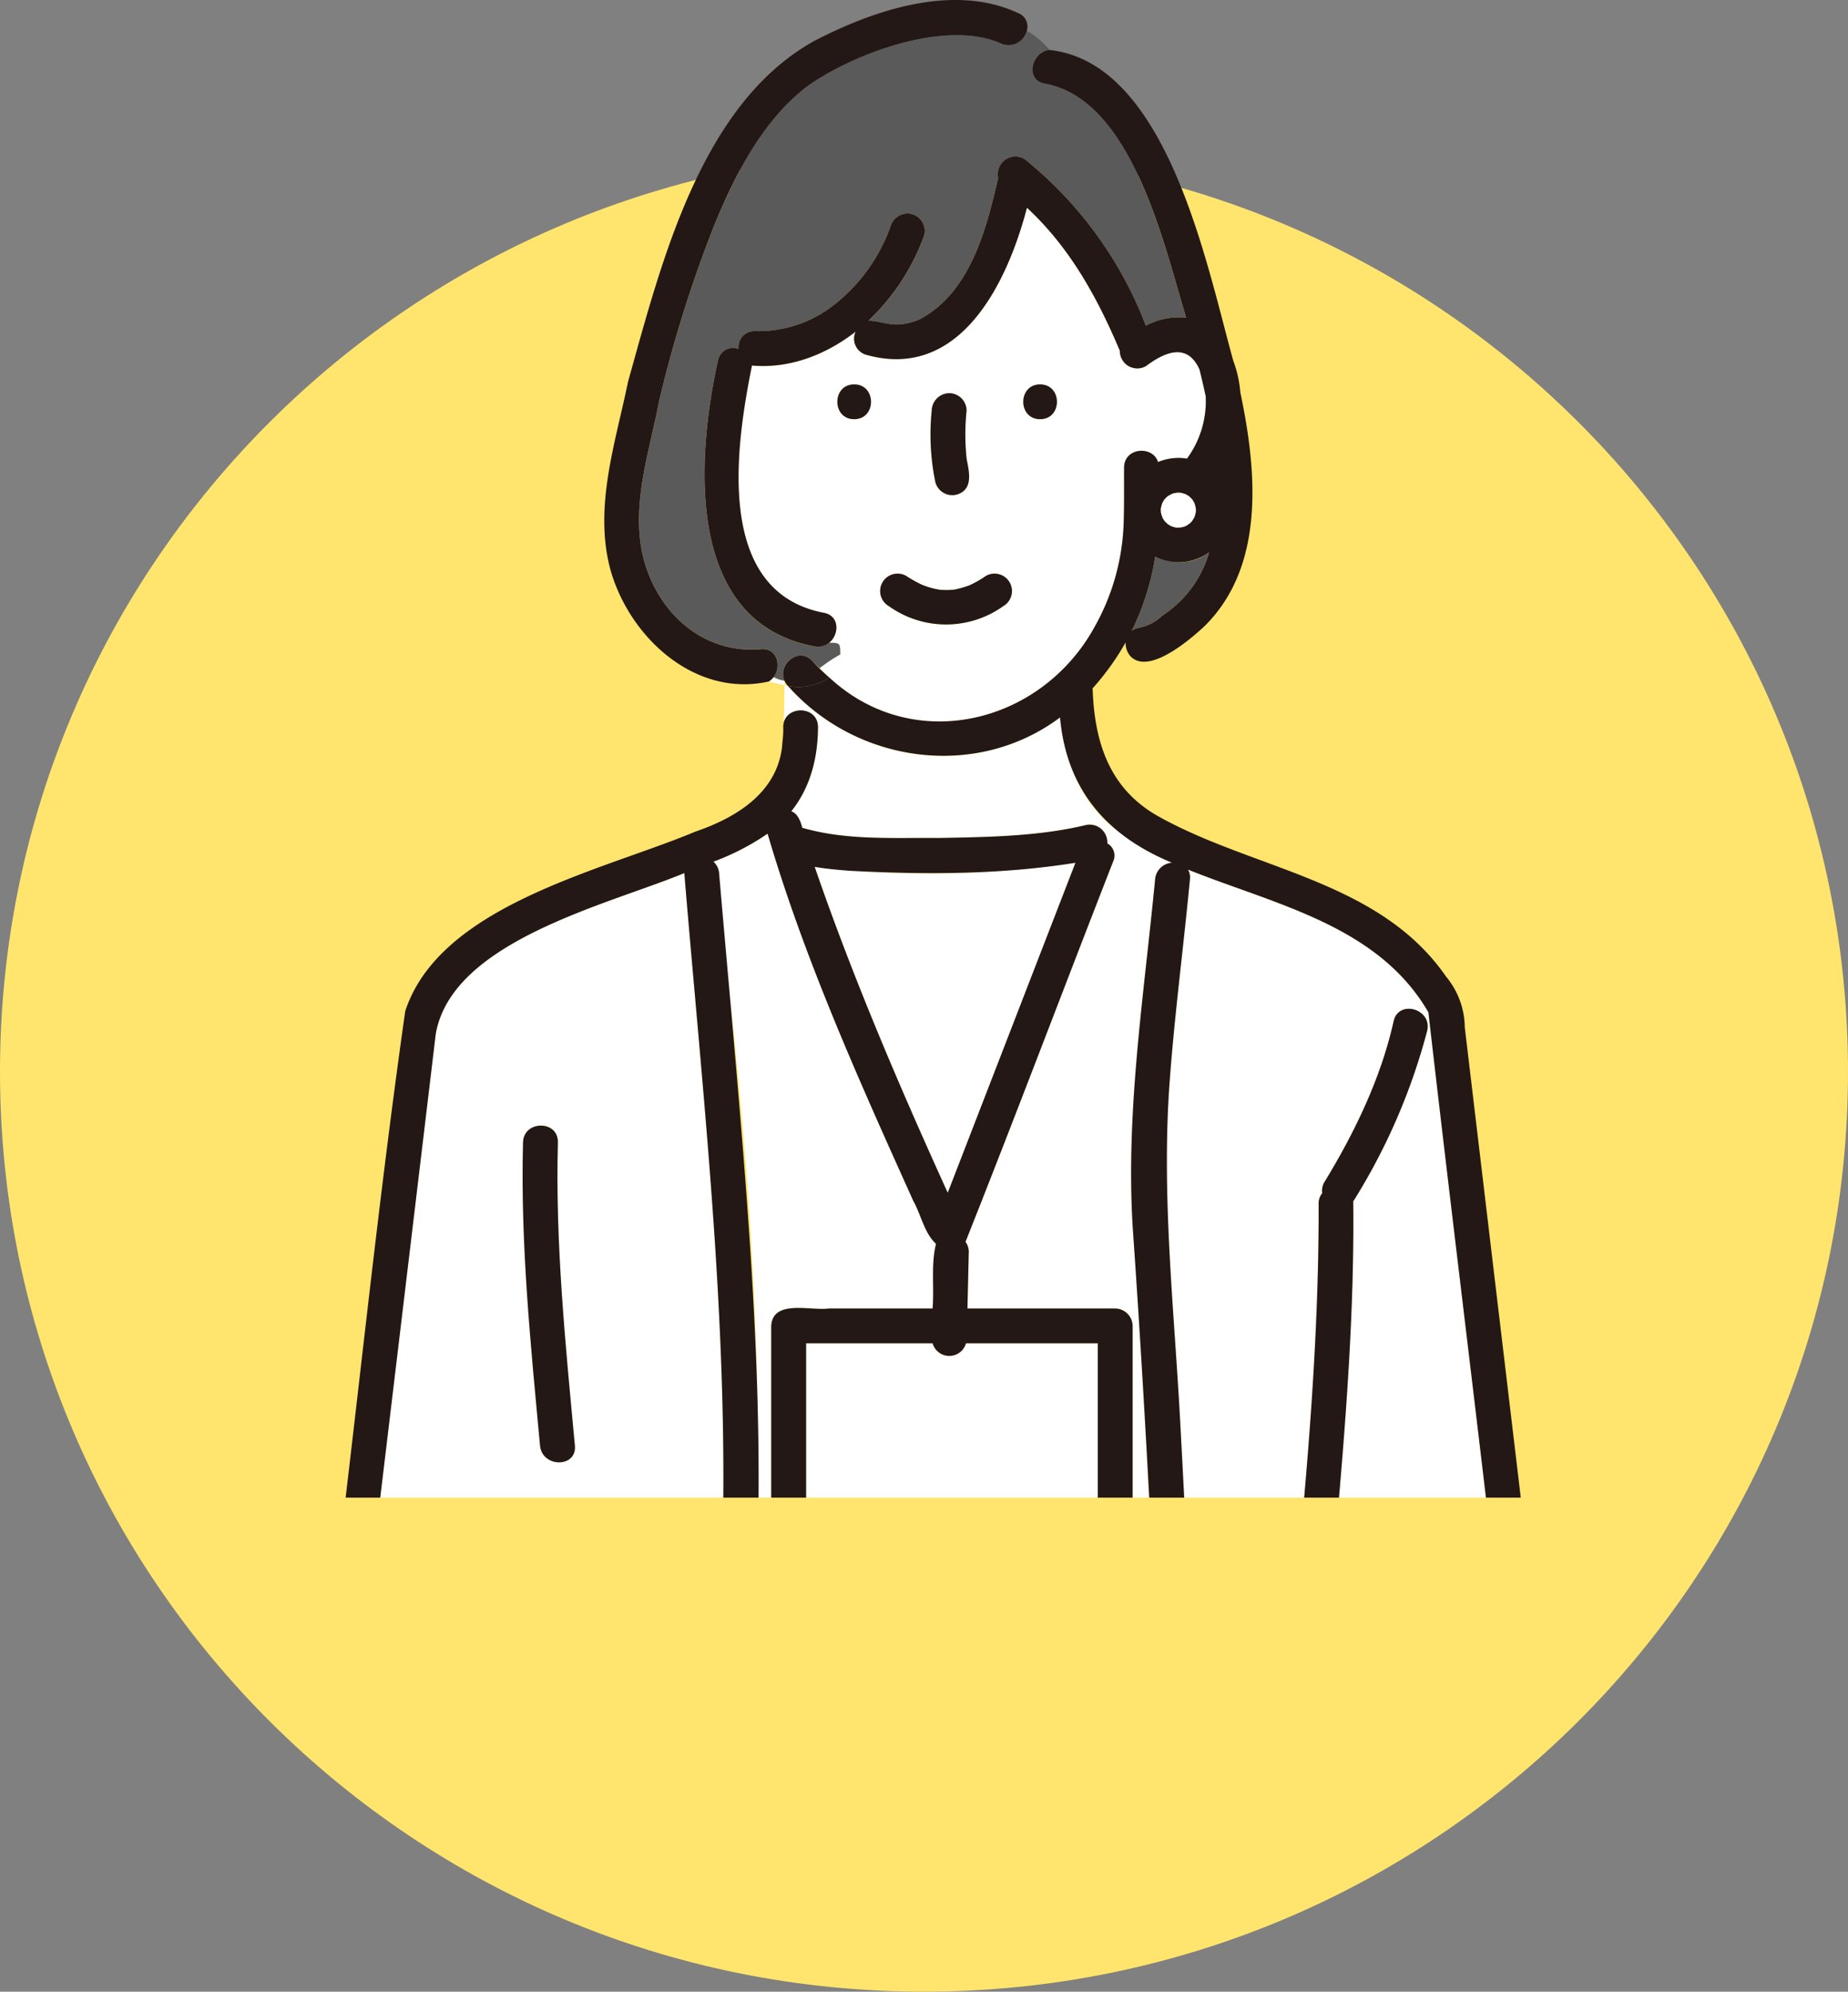 <svg xmlns="http://www.w3.org/2000/svg" xmlns:xlink="http://www.w3.org/1999/xlink" width="318.358" height="343.136" viewBox="0 0 318.358 343.136"><rect x="0" y="0" width="318.358" height="343.136" fill="#808080" stroke="none"/><defs><clipPath id="a"><rect width="275.911" height="258.02" transform="translate(1412.359 305.759)" fill="none"/></clipPath></defs><g transform="translate(-440 -8308.593)"><path d="M159.179,0c87.912,0,159.179,70.963,159.179,158.5S247.091,317,159.179,317,0,246.039,0,158.5,71.267,0,159.179,0Z" transform="translate(440 8334.726)" fill="#ffe56d"/><g transform="translate(-949.694 8002.834)" clip-path="url(#a)"><g transform="translate(1446.475 305.759)"><path d="M1480.29,497.241c-4.945,6.554-10.778,12.347-18.473,15.649-6.541,2.7-16.123,6.03-21.815.154-3.625,11.772,5.168,15.722,14.911,12.19,5.348-1.883,10.136-5.532,14.086-9.532,4.644-4.794,9.225-10.123,11.655-16.4A14.921,14.921,0,0,1,1480.29,497.241Z" transform="translate(-1383.779 205.433)" fill="#ffe56d"/><path d="M1486.17,514.9c-12.858.681-25-7.268-32.586-17.121-.024.114-.057.224-.084.337,3.032,7.312,8.471,13.548,14.3,18.814,5.709,5,16.834,11.976,24.323,6.437,3.873-2.868,2.931-8.6,1.529-13.011A10.652,10.652,0,0,1,1486.17,514.9Z" transform="translate(-1350.258 206.694)" fill="#ffe56d"/><path d="M1471.838,358.3a3.013,3.013,0,0,1-2.878-2.2h-21.795V382.85h50.251V356.1h-22.71A3.065,3.065,0,0,1,1471.838,358.3Z" transform="translate(-1365.074 -124.664)" fill="#fff"/><path d="M1466.994,404.148c-.1-.184-.2-.371-.32-.547a7.135,7.135,0,0,0-.631-.638c-.157-.1-.313-.207-.48-.3-.377.578-.745,1.155-1.108,1.733C1465.3,404.3,1466.152,404.235,1466.994,404.148Z" transform="translate(-1324.642 -15.752)" fill="#ffe56d"/><path d="M1462.747,406.914a3.53,3.53,0,0,0,.377,0c.1-.023.2-.05.308-.083.063-.033.13-.07.193-.11l.1-.1a2.185,2.185,0,0,0,.11-.194,3.011,3.011,0,0,0,.083-.307,3.471,3.471,0,0,0,0-.377c-.027-.124-.06-.244-.1-.364l-.013-.02c-.351.521-.718,1.035-1.079,1.549Z" transform="translate(-1328.679 -9.449)" fill="#ffe56d"/><path d="M1454.058,405.459l-.006.007C1454.2,405.435,1454.169,405.429,1454.058,405.459Z" transform="translate(-1348.967 -9.266)" fill="#ffe56d"/><path d="M1455.341,404.057l-.094.12Z" transform="translate(-1346.173 -12.498)" fill="#ffe56d"/><path d="M1455.415,404l-.14.18Z" transform="translate(-1346.107 -12.625)" fill="#ffe56d"/><path d="M1453.829,405.467c.057.017.067.013,0,0Z" transform="translate(-1349.489 -9.201)" fill="#ffe56d"/><path d="M1470.529,388.153l22-56.852a172.474,172.474,0,0,1-44.916.7C1454.193,351.123,1462.166,369.75,1470.529,388.153Z" transform="translate(-1364.036 -182.655)" fill="#fff"/><path d="M1487,409.444a68.511,68.511,0,0,1-9.175-6.023c-.444.22-.888.444-1.329.664.44-.22.884-.444,1.329-.664-6.868-5.2-12.477-11.8-17.879-18.46q-9.26,8.954-18.517,17.906a2.647,2.647,0,0,1,2.146.865,107.951,107.951,0,0,0,25.7,21.889c2.641,1.613,1.229,5.255-1.138,5.606q1.968,3.656,3.933,7.315c5.515-9.552,9.949-19.976,16.677-28.733A2.95,2.95,0,0,1,1487,409.444Z" transform="translate(-1378.482 -57.159)" fill="#fff"/><path d="M1473.877,316.829a9.539,9.539,0,0,1-5.863-.795,44.178,44.178,0,0,1-4.053,12.794,3.035,3.035,0,0,1,1.1-.511,7.95,7.95,0,0,0,4.14-2.1,19.373,19.373,0,0,0,8.109-10.941A8.116,8.116,0,0,1,1473.877,316.829Z" transform="translate(-1325.793 -220.13)" fill="#5a5a5a"/><path d="M1454.771,468.013c1.386,13.983,2.337,27.932,1.325,41.981a2.948,2.948,0,0,1,2.284,2.761,306.956,306.956,0,0,1,.611,33.437c-.527,9.465-2.571,18.754-2.878,28.236.03.641.09,1.282.173,1.916a3,3,0,0,1,1.82,1.245c4.267,6.1,9.235,11.766,15.942,15.221a36.593,36.593,0,0,0,11.2,3.536c1.946.294,4.033.414,5.589-.972,1.559-1.335,1.886-3.4,2.327-5.272-20.664-33.825-12.26-46.248-4.387-81.415,2.885-15.993,4.464-32.282,6.8-48.331a196.4,196.4,0,0,1-43.3,4.875A3.069,3.069,0,0,1,1454.771,468.013Z" transform="translate(-1353.109 119.171)" fill="#fff"/><path d="M1446.635,322.8a3.146,3.146,0,0,1-.587-.9v.781C1446.245,322.721,1446.439,322.771,1446.635,322.8Z" transform="translate(-1367.687 -204.634)" fill="#ffe56d"/><path d="M1445.239,322.476c.915.24,1.81.464,2.7.641l0-.771a6.041,6.041,0,0,1-1.883-.628A2.972,2.972,0,0,1,1445.239,322.476Z" transform="translate(-1369.578 -205.067)" fill="#fff"/><path d="M1524.151,330c-.32-1.546-.691-3.078-1.062-4.617-2.113-4.718-5.986-3.022-9.235-.584a3.01,3.01,0,0,1-4.494-2.654c-3.859-9.145-8.624-17.809-16-24.64-3.479,13.335-11.705,29.785-27.641,25.354a2.884,2.884,0,0,1-1.876-4c-4.992,3.88-11.215,6.414-17.855,5.836-2.795,13.819-6.554,38.979,12.38,42.6,2.771.521,2.651,3.729.921,5.158,1.89,0,1.9.04,1.9,2a28.73,28.73,0,0,0-3.542,2.364c.554.544,1.088,1.112,1.669,1.626.1-.06.187-.1.284-.17-.1.067-.187.11-.284.17,14.463,13.425,36.485,8.033,45.684-8.707a38.948,38.948,0,0,0,5.021-17.962c.107-3.165.054-6.34.07-9.505.021-3.516,4.958-3.823,5.853-.955a9.121,9.121,0,0,1,4.985-.591A16.718,16.718,0,0,0,1524.151,330Zm-47.2,2.451c.2-3.95,5.919-3.946,6,0a39.9,39.9,0,0,0,.017,8.374c.441,2.224,1.166,5.232-1.686,6.09a3.023,3.023,0,0,1-3.7-2.1A40.475,40.475,0,0,1,1476.955,332.446Zm-13.358,1.486c-3.87,0-3.863-6,0-6S1467.463,333.932,1463.6,333.932Zm25.694,32.2a16.959,16.959,0,0,1-19.735,0,3,3,0,0,1,3.032-5.185,20.08,20.08,0,0,0,2.711,1.516,13.787,13.787,0,0,0,2.955.835l.253.027a12.814,12.814,0,0,0,2.264-.027l.221-.04a15.787,15.787,0,0,0,2.407-.688,17.789,17.789,0,0,0,2.862-1.623A3,3,0,0,1,1489.291,366.127Zm6.337-32.2c-3.873,0-3.866-6,0-6S1499.491,333.932,1495.628,333.932Z" transform="translate(-1373.229 -261.706)" fill="#fff"/><path d="M1471.3,393.82a2.979,2.979,0,0,1-2.518.634c-22.4-4.187-20.339-32.4-16.646-49.236a2.667,2.667,0,0,1,3.569-2.01,2.728,2.728,0,0,1,2.881-3.072,21.038,21.038,0,0,0,13.565-4.537,29.757,29.757,0,0,0,9.719-13.525,3.065,3.065,0,0,1,3.693-2.1,3.032,3.032,0,0,1,2.1,3.7,38.088,38.088,0,0,1-9.6,14.67c2.13.033,3.732.965,6.08.554-.284.047-.244.04.124-.02a11.793,11.793,0,0,0,2.554-.735c8.774-4.638,11.519-15.442,13.6-24.429a3.025,3.025,0,0,1,5.058-2.8,67.978,67.978,0,0,1,20.38,28.289,12.093,12.093,0,0,1,6.941-1.375c-3.823-12.58-9.282-37.557-24.282-40.328-3.516-.517-2.4-5.462.754-5.8a14.16,14.16,0,0,0-3.919-3.332,3.222,3.222,0,0,1-4.464,2.177c-9.405-4.183-25.121,1.643-33.141,7.235-7.982,5.963-12.911,15.839-16.53,24.873A220.809,220.809,0,0,0,1442,352.223c-1.8,9.442-5.409,19.381-2.127,28.867,2.965,8.554,10.414,14.634,19.672,13.829,2.861-.25,3.563,2.981,2.18,4.808a6.041,6.041,0,0,0,1.883.628v-.01c-1.208-2.755,2.451-5.966,4.8-3.375.394.434.838.811,1.256,1.219a28.73,28.73,0,0,1,3.542-2.364C1473.2,393.86,1473.188,393.823,1471.3,393.82Z" transform="translate(-1385.241 -283.075)" fill="#5a5a5a"/><path d="M1501.8,345.809c-5.2-4.764-7.392-11.332-8.19-18.109-14.443,10.811-35.073,7.913-46.882-5.442-.2-.033-.39-.083-.587-.12,0,2.037-.03,4.237-.133,6.49.734-3.1,5.933-2.858,5.913.741-.033,5.275-1.289,10.337-4.6,14.487,1.068.354,1.612,1.7,1.883,2.838,7.569,2.21,15.668,1.693,23.481,1.763,8.354-.154,17.177-.26,25.344-2.22a2.838,2.838,0,0,1,3.232,1.362l1.823-.738C1502.656,346.51,1502.208,346.182,1501.8,345.809Z" transform="translate(-1367.78 -204.087)" fill="#fff"/><path d="M1521.369,335.411a43.654,43.654,0,0,1-9.812-5.87l-1.823.738a3.479,3.479,0,0,1,.5,1.786,2.406,2.406,0,0,1,1.008,3.118c-8.523,21.822-16.784,43.774-25.437,65.532a2.873,2.873,0,0,1,.564,1.723q-.115,4.878-.227,9.759H1511.6a3.045,3.045,0,0,1,3,3v32.76a3.045,3.045,0,0,1-3,3h-56.257a2.775,2.775,0,0,1-2.043-.815l-.06-.057c-.03-.033-.063-.063-.093-.1a2.765,2.765,0,0,1-.805-2.03V415.2c.274-4.641,6.792-2.568,9.913-3h17.886c.311-3.659-.3-7.572.584-11.111a2.1,2.1,0,0,1-.133-.17c-1.887-1.806-2.451-4.885-3.733-7.165-9.289-20.627-18.764-41.614-25.144-63.359a42.733,42.733,0,0,1-9.325,4.824c6.2,47.537,10.216,97.26,5.783,145.458h8.754a2.98,2.98,0,0,1,2.757-3.986q1.313-.01,2.631-.027,11.378-8.338,22.76-16.674a3.027,3.027,0,0,1,4.106,1.078c1.669,3.055-2.083,4.721-4.037,6.274q-6.29,4.607-12.577,9.215,15.33-.16,30.656-.317c2.591-.03,3.433,2.648,2.558,4.437h13.675c-1.676-27.1-2.821-54.234-4.774-81.325-1.426-20.446,1.843-40.8,3.783-61.1A3.128,3.128,0,0,1,1521.369,335.411Z" transform="translate(-1376.253 -186.768)" fill="#fff"/><path d="M1482.153,418.867c5.245-1.606,11.352-1.349,15.906-4.631a94.715,94.715,0,0,0,8.29-7.956,2.68,2.68,0,0,1,2.087-.921c.14-.4.291-.795.438-1.2-1.873-1.325-4.845-3.011-3.292-5.709a3,3,0,0,1,4.387-.875,3.163,3.163,0,0,1,.628-1.325c3.044-3.816,5.859-7.823,8.586-11.9a2.927,2.927,0,0,1-1.729-2.551c-.157-2.327-.291-4.658-.437-6.988H1503.34c-1.413,2.658-5.525,1.242-8.037,1.623l-33.511.35a2.75,2.75,0,0,1-2.771.027c-1.876.154-4.077.023-4.537-2h-8.754c-.357,2.127.087,5.4-2.3,6.314q6.16,8.213,12.324,16.433a2.345,2.345,0,0,1,.19,2.831,3.138,3.138,0,0,1,3.472,3.93c5.876,7.252,12.043,14.523,19.8,19.822.451-.224.9-.451,1.359-.678A2.971,2.971,0,0,1,1482.153,418.867Z" transform="translate(-1373.816 -80.901)" fill="#ffe56d"/><path d="M1516.872,403.121c-8.22-6.254-15.7-13.422-24.036-19.522-.147.407-.3.8-.437,1.2,2.214.08,4.16,3.035,2.161,5.168a75.451,75.451,0,0,1-9.429,8.844c-4.961,3.739-11.655,3.659-17.418,5.285a2.715,2.715,0,0,1-3.182-1.2c-.454.227-.908.454-1.359.678a62.993,62.993,0,0,0,6.16,3.863c2.18,1.182,1.712,3.726.2,4.921a3.018,3.018,0,0,1,2.528,5.095c-6.995,10.971-14.854,26.075-21.338,38.075-.387.791-.754,1.736,0,2.5.714.721,1.259-.264,1.836-1.032,5.84-7.813,11.208-16.023,16.8-24.012,2.2-3.148,7.405-.144,5.186,3.028q-6.767,9.671-13.532,19.344a2.316,2.316,0,0,1,.531.681,2.91,2.91,0,0,0,.164.3c.043.043.06.063.033.05.144.107.5.344.177.124a.722.722,0,0,0,.144.073c.12-.007.872-.05.544-.007.093-.013.126-.02.184-.03l.137-.077a35.862,35.862,0,0,0,3.93-4.454c3.917-5.142,7.589-10.547,11.145-15.962a3.05,3.05,0,0,1,4.106-1.078c3.246,2.244.354,5.118-1.125,7.435a193.267,193.267,0,0,1-12.136,16.617c.134.017.267.03.328.033l.11-.01c.09-.017.184-.033.271-.057,3.255-.968,5.035-4.524,7.292-6.868q3.551-4.037,7.182-8a3.036,3.036,0,0,1,4.247,0c2.344,2.454-.608,4.925-2.253,6.728q-4.2,4.607-8.247,9.352c.344,1.122.15,2.574,1.576,2.174,2.7-.534,5.191-4.627,6.681-6.667,3.946-5.4,7.3-11.252,10.941-16.857a48.822,48.822,0,0,0,4.971-9.045c2.992-8.717.992-19.925,9.719-25.728a2.6,2.6,0,0,1,3.923,1.005l0,0Z" transform="translate(-1357.78 -60.344)" fill="#fff"/><path d="M1469.844,390.036l0,0h0Z" transform="translate(-1312.038 -45.29)" fill="#ffe56d"/><path d="M1467.913,460.323a7.824,7.824,0,0,0,3.059-.915A25.227,25.227,0,0,1,1467.913,460.323Z" transform="translate(-1316.55 116.952)" fill="#ffe56d"/><path d="M1468.9,459.4l-.066.033Z" transform="translate(-1314.408 116.929)" fill="#ffe56d"/><path d="M1573.941,397.494c-1.3,1.352-2.271,3.819-4.177,4.27a3.017,3.017,0,0,1-4.5,2.634c-1.389-.962-2.744-1.96-4.083-2.978-.444.684-.872,1.339-1.289,1.973a3.1,3.1,0,0,1-.892,4.18c-6.153,4.244-4.521,14.256-6.417,20.536a49.382,49.382,0,0,1-6.267,12.427,9.009,9.009,0,0,1,4.417,8.781c-.831,3.369-4.794,3.636-7.649,3.876,1.873,6.28-5.225,11.325-10.627,7.823-3.9,5.379-11.966,8.791-15.505,1.5a8.2,8.2,0,0,1-9.6-1.739,6.72,6.72,0,0,1-5.689-1.97c-5.666,8.41-15.8,1.459-12.31-7.121.958-1.94,2.077-3.816,3.091-5.729a2.668,2.668,0,0,1-.911-.958c-2.22-4.167-4.487-8.307-6.708-12.47a3.051,3.051,0,0,1,.244-3.339,112.977,112.977,0,0,1-22.136-19.732,3.4,3.4,0,0,1-.844-2.264l-2.181,2.107c.05.093.114.174.16.27-.046-.1-.11-.177-.16-.27a3.052,3.052,0,1,1-4.04-4.444,25.778,25.778,0,0,0-2.254-1.422,3.306,3.306,0,0,1-4.607-.588l-14.163-18.523a24.661,24.661,0,0,0-1.476,4.537c1.967-1.586,5.723.023,4.832,3.078-12.594,43.433-5.021,89.01.311,132.975,4.046,36.7,6.888,73.582,8.967,110.435a11.218,11.218,0,0,0,3.275.5c-1.3-1.953.3-5.409,3.266-4.651a190.41,190.41,0,0,0,100.295-1.75c3.479-1.015,5.078,3.973,2.257,5.519a8.311,8.311,0,0,0,4.043-4.978,2.532,2.532,0,0,1-1.683-2.684c4.437-70.844,16.2-141.438,12.56-212.6-.144-2.838,3.042-3.572,4.831-2.25A63.789,63.789,0,0,0,1573.941,397.494Z" transform="translate(-1402.089 -58.644)" fill="#ffe56d"/><path d="M1499.534,502.3a3.133,3.133,0,0,1-3.232-1.205q-2.123-2.825-4.243-5.652-14.884-19.852-29.775-39.7c-2.32-3.1,2.9-6.087,5.186-3.032q8.929,11.9,17.855,23.805c5.249-48.184-.69-96.633-4.667-144.683-13.148,5.452-40.042,11.649-42.823,27.735q-6.144,51.163-12.256,102.332a3.1,3.1,0,0,1-1.706,2.461,19.747,19.747,0,0,0,1.726,4.975,3.357,3.357,0,0,1,5.292-.073q20.388,26.663,40.766,53.329a2.385,2.385,0,0,1-.574,3.616,25.778,25.778,0,0,1,2.254,1.422Q1486.431,514.962,1499.534,502.3Zm-43.73-71.826c-1.616-17.425-3.389-34.723-2.932-52.241.1-3.863,6.106-3.866,6.007,0-.461,17.518,1.312,34.816,2.928,52.241C1462.164,434.328,1456.158,434.291,1455.8,430.475Z" transform="translate(-1419.55 -181.413)" fill="#fff"/><path d="M1441.86,462.855c5.782,20.2,8.474,41.056,12.934,61.529,7.83,30.8,5.039,41.22-9.966,68.487.935,3.622,3.92,4.708,7.355,3.966,11.606-1.389,20.887-9.285,27.144-18.757a3.035,3.035,0,0,1,3.5-1.172c.07-.541.14-1.085.18-1.633-.531-4.571.21-9.232.213-13.822-.911-9.746-1.953-19.5-1.332-29.324.424-12.337,1.452-24.646,1.482-37,.02-8.908-1.018-17.765-1.806-26.626a2.45,2.45,0,0,1,1.977-2.781,196.549,196.549,0,0,1-45.287-5.576c0,.23.007.457.01.695A2.813,2.813,0,0,1,1441.86,462.855Z" transform="translate(-1385.907 118.68)" fill="#fff"/><path d="M1523.951,445.695c-3.5-29.821-7.185-59.623-10.6-89.451-8.69-15.011-26.442-18.557-41.417-24.59a2.637,2.637,0,0,1,.337,1.663c-1.108,11.635-2.644,23.234-3.5,34.9-1.433,19.445.741,38.766,1.8,58.181.955,17.562,1.77,35.133,2.9,52.688,6.377-10.12,12.577-20.293,18.52-30.663a2.82,2.82,0,0,1,1.332-1.239,2.434,2.434,0,0,1-1.783-2.731c1.666-18.33,2.958-36.806,2.9-55.212a2.806,2.806,0,0,1,.627-1.853,2.777,2.777,0,0,1,.407-1.95c5.155-8.457,9.726-17.912,11.883-27.651.838-3.776,6.624-2.17,5.792,1.6A105.974,105.974,0,0,1,1500.4,388.81c.2,18.54-1.222,37.17-2.858,55.64a3.044,3.044,0,0,1-2.14,2.691,2.945,2.945,0,0,1,1.772,4.31c-3.729,6.524-7.588,12.978-11.515,19.385-6.537,10.574-13.041,21.368-20.96,30.98,8.076,6.223,15.481,13.268,23.738,19.258,15.2-19.845,26.933-41.564,37.991-63.993l.284-8.577A3.205,3.205,0,0,1,1523.951,445.695Z" transform="translate(-1324.06 -181.829)" fill="#fff"/><path d="M1488.123,395.447a2.869,2.869,0,0,0-1.172-2.25c.194,3.649.2,7.3.2,10.948,0-3.649,0-7.3-.2-10.948-1.79-1.322-4.975-.588-4.831,2.25,3.639,71.165-8.123,141.759-12.56,212.6a2.532,2.532,0,0,0,1.683,2.684,7.5,7.5,0,0,0-.107-4.437,7.5,7.5,0,0,1,.107,4.437,3.147,3.147,0,0,0,4.32-2.684C1479.787,537.2,1491.84,466.608,1488.123,395.447Z" transform="translate(-1312.712 -39.385)" fill="#231815"/><path d="M1579.712,555.971l-.006.02-.294,8.781.294-8.781c-11.055,22.429-22.787,44.148-37.991,63.993-8.257-5.99-15.662-13.034-23.738-19.258,7.919-9.612,14.423-20.4,20.96-30.98,3.927-6.407,7.786-12.861,11.515-19.385a2.945,2.945,0,0,0-1.772-4.31,3.044,3.044,0,0,0,2.14-2.691c1.636-18.47,3.062-37.1,2.858-55.64a105.974,105.974,0,0,0,12.747-29.431c.832-3.766-4.955-5.372-5.792-1.6-2.157,9.739-6.728,19.194-11.883,27.651a2.777,2.777,0,0,0-.407,1.95,2.806,2.806,0,0,0-.627,1.853c.06,18.406-1.232,36.883-2.9,55.212a2.434,2.434,0,0,0,1.783,2.731,2.82,2.82,0,0,0-1.332,1.239c-5.943,10.37-12.143,20.543-18.52,30.663-1.135-17.555-1.95-35.127-2.9-52.688-1.058-19.415-3.232-38.736-1.8-58.181.858-11.662,2.394-23.261,3.5-34.9a2.637,2.637,0,0,0-.337-1.663c14.971,6.03,32.729,9.582,41.417,24.59,3.416,29.828,7.1,59.63,10.6,89.451a3.205,3.205,0,0,0,2.765,2.808l.3-8.958-.3,8.958c1.7.284,3.5-.644,3.242-2.808q-5.173-43.44-10.343-86.884a13.858,13.858,0,0,0-3.239-8.744c-11.592-16.754-33.387-18.373-49.927-27.8-8.176-4.794-10.65-12.741-10.944-21.849.9-.975,1.729-2.01,2.527-3.072a9.509,9.509,0,0,1-3.566,1.052,9.509,9.509,0,0,0,3.566-1.052,42.547,42.547,0,0,0,3.162-4.841,3.422,3.422,0,0,0,.775,2.337c.173-.147.354-.3.5-.447-.15.15-.331.3-.5.447,3.088,3.389,10.18-2.688,12.7-5.015,10.687-10.407,9.1-27.04,6.277-40.405a19.875,19.875,0,0,0-1.208-5.425c-4.564-16.343-11.289-51.36-31.648-53.546,3.232,3.749,5.843,8.741,10.383,9.873-4.541-1.132-7.151-6.123-10.383-9.873-3.155.337-4.27,5.282-.754,5.8,14.994,2.771,20.456,27.728,24.282,40.328a12.093,12.093,0,0,0-6.941,1.375,67.978,67.978,0,0,0-20.38-28.289,3.021,3.021,0,0,0-5.058,2.8c-2.076,8.984-4.821,19.8-13.6,24.429a11.73,11.73,0,0,1-2.554.735c-.368.06-.408.067-.124.02-2.354.411-3.946-.521-6.08-.554a38.088,38.088,0,0,0,9.6-14.67,3.032,3.032,0,0,0-2.1-3.7,3.066,3.066,0,0,0-3.693,2.1,29.749,29.749,0,0,1-9.719,13.528,21.038,21.038,0,0,1-13.565,4.537,2.728,2.728,0,0,0-2.881,3.072,2.667,2.667,0,0,0-3.569,2.01c-3.693,16.834-5.756,45.049,16.646,49.236,3.776.7,5.4-5.082,1.6-5.793-18.934-3.626-15.175-28.783-12.38-42.6,6.641.578,12.86-1.956,17.855-5.836a2.88,2.88,0,0,0,1.876,4c15.936,4.434,24.162-12.016,27.641-25.351,7.382,6.834,12.14,15.492,16,24.64a3.01,3.01,0,0,0,4.494,2.654c3.245-2.437,7.125-4.127,9.235.584.371,1.539.745,3.072,1.065,4.617a16.738,16.738,0,0,1-3.225,10.727,9.121,9.121,0,0,0-4.985.591c-.895-2.868-5.833-2.561-5.853.955-.017,3.165.037,6.34-.07,9.505a38.972,38.972,0,0,1-5.021,17.966c-9.192,16.734-31.234,22.129-45.684,8.7a9.525,9.525,0,0,1-7.139,1.432c11.806,13.355,32.443,16.253,46.882,5.442,1.092,12.33,7.957,20.353,19.281,25.03a3.128,3.128,0,0,0-2.9,2.845c-1.94,20.3-5.208,40.649-3.783,61.1,1.282,18.373,2.331,36.743,3.279,55.136.567,11.064,1.185,22.126,1.933,33.177a2.927,2.927,0,0,0,1.729,2.551c-2.727,4.077-5.542,8.083-8.586,11.9a3.163,3.163,0,0,0-.628,1.325c-3.382-2.414-6.818,2.641-3.312,4.981,9.258,6.414,17.308,14.32,26.249,21.124.427-.654.868-1.329,1.339-2.037-.471.708-.912,1.382-1.339,2.037,1.342,1.018,2.7,2.016,4.086,2.978a3.017,3.017,0,0,0,4.5-2.634c1.907-.451,2.875-2.918,4.177-4.27-.411-1.372-.868-2.741-1.419-4.113.551,1.372,1.008,2.741,1.419,4.113,14.854-18.323,25.2-39.614,35.71-60.588C1586.65,555.567,1581.472,552.526,1579.712,555.971Zm-59.145-187.76c.023-.15.067-.3.067-.254.046-.174.1-.344.15-.514a5.854,5.854,0,0,1,.341-.584c-.027.023-.034.033-.067.06.03-.023.053-.057.083-.083.043-.083.237-.341.224-.227a1.923,1.923,0,0,1,.391-.384c.213-.137.474-.24.681-.381a4,4,0,0,1,.722-.184,4.9,4.9,0,0,1,.791-.01c.264.067.524.14.785.22a6.032,6.032,0,0,1,.654.377c.18.177.357.357.534.537a5.164,5.164,0,0,1,.387.651c.077.24.14.481.2.725a1.638,1.638,0,0,1,0-.19,2.021,2.021,0,0,0,.013.24c.034.08.054.3.014.264a1.262,1.262,0,0,1,.01.16c0,.117-.01.23-.014.344a6.448,6.448,0,0,1-.217.838c-.134.234-.267.457-.411.684a3.963,3.963,0,0,1-.444.447c.054-.033.08-.05.164-.1-.11.06-.221.147-.328.214a4.3,4.3,0,0,1-.571.344c-.227.067-.451.137-.681.187.057,0,.09,0,.164,0a1.555,1.555,0,0,0-.244.02.653.653,0,0,1-.2.01c-.224.007-.441-.007-.661-.017a5,5,0,0,1-.654-.18,1.022,1.022,0,0,1,.1.063c-.041-.03-.094-.05-.137-.077-.087-.02-.367-.124-.26-.14a2.734,2.734,0,0,1-.448-.267c-.126-.124-.254-.267-.384-.4.134.25-.137-.08-.177-.177-.03-.023-.054-.057-.083-.077.033.027.047.04.073.063a4.382,4.382,0,0,1-.3-.5v0c.013.053.02.073.037.147a2.554,2.554,0,0,0-.083-.26.809.809,0,0,1-.04-.124,3.906,3.906,0,0,1-.18-.638,6,6,0,0,1-.007-.738l-.034.14C1520.543,368.369,1520.553,368.292,1520.567,368.212Zm-1.012,8.434a8.974,8.974,0,0,0,9.3-.758,19.373,19.373,0,0,1-8.109,10.941,7.95,7.95,0,0,1-4.14,2.1,3.035,3.035,0,0,0-1.1.511A44.178,44.178,0,0,0,1519.555,376.645Z" transform="translate(-1377.334 -280.741)" fill="#231815"/><path d="M1451.015,321.56c-2.347-2.591-6.006.621-4.8,3.375,0-.23,0-.474,0-.7,0,.227,0,.471,0,.7a3.1,3.1,0,0,0,.587.9,9.525,9.525,0,0,0,7.139-1.432A36.717,36.717,0,0,1,1451.015,321.56Z" transform="translate(-1367.853 -207.667)" fill="#231815"/><path d="M1493.137,385.168q-15.33.155-30.656.317,6.291-4.607,12.577-9.215c1.953-1.552,5.706-3.222,4.037-6.274a3.03,3.03,0,0,0-4.11-1.078q-11.378,8.339-22.756,16.674l-2.631.027c-3.863.04-3.873,6.046,0,6.006l1.78-.02a2.75,2.75,0,0,0,2.771-.027q19.491-.205,38.99-.407C1497,391.131,1497.007,385.124,1493.137,385.168Z" transform="translate(-1366.171 -95.697)" fill="#231815"/><path d="M1446.015,324.822c0,.477-.023.948-.05,1.419.054-.721.11-1.442.144-2.16A3.223,3.223,0,0,0,1446.015,324.822Z" transform="translate(-1367.881 -199.54)" fill="#231815"/><path d="M1580.381,545.8c-2.571,3.916-4.825,6.961-9.386,10,4.561-3.038,6.814-6.083,9.386-10a2.6,2.6,0,0,0-3.923-1.005c-8.731,5.806-6.728,17.007-9.719,25.728a48.822,48.822,0,0,1-4.971,9.045c-3.646,5.606-6.995,11.458-10.941,16.857-1.489,2.04-3.983,6.133-6.681,6.667-1.416.384-1.246-1.032-1.576-2.174q4.036-4.748,8.247-9.352c1.646-1.8,4.6-4.277,2.253-6.728a3.036,3.036,0,0,0-4.247,0q-3.625,3.966-7.182,8c-2.257,2.344-4.036,5.9-7.292,6.868-.087.023-.181.04-.271.057l-.11.01c-.061,0-.194-.017-.328-.033a193.267,193.267,0,0,0,12.136-16.617c1.476-2.314,4.374-5.2,1.125-7.435a3.055,3.055,0,0,0-4.11,1.078c-3.526,5.375-7.145,10.7-11.031,15.819l.124-.157a37.852,37.852,0,0,1-4.164,4.754l-.137.077c-.057.01-.09.017-.184.03.327-.043-.424,0-.544.007a.651.651,0,0,1-.144-.073c.321.22-.033-.017-.177-.124.027.013.01-.007-.033-.05a2.91,2.91,0,0,1-.164-.3,2.316,2.316,0,0,0-.531-.681q6.766-9.671,13.532-19.344c2.22-3.172-2.982-6.177-5.186-3.028-5.589,7.99-10.958,16.2-16.8,24.012-.577.768-1.122,1.753-1.836,1.032-.758-.761-.391-1.706,0-2.5,6.467-11.969,14.36-27.137,21.338-38.075a3.018,3.018,0,0,0-2.528-5.095c1.513-1.2,1.98-3.739-.2-4.921-10.557-5.542-18.607-14.493-25.956-23.685a3.138,3.138,0,0,0-3.472-3.93,2.345,2.345,0,0,0-.19-2.831q-6.161-8.218-12.324-16.433a3.121,3.121,0,0,0,1.89-2.534c4.67-38.278,1.692-77.155-1.606-115.416-.911-10.6-1.886-21.2-2.784-31.8a2.994,2.994,0,0,0-.979-2.017,42.733,42.733,0,0,0,9.325-4.824c6.38,21.742,15.855,42.732,25.144,63.359,1.282,2.28,1.846,5.359,3.733,7.165.043.057.083.114.133.17-.885,3.542-.274,7.452-.584,11.111h-17.886c-3.121.431-9.639-1.636-9.913,3v32.76a2.765,2.765,0,0,0,.805,2.03c.03.037.063.067.093.1l.06.057a2.775,2.775,0,0,0,2.043.815h56.257a3.045,3.045,0,0,0,3-3v-32.76a3.045,3.045,0,0,0-3-3h-25.455q.116-4.878.227-9.759a2.873,2.873,0,0,0-.564-1.723c8.654-21.759,16.914-43.711,25.438-65.532a2.406,2.406,0,0,0-1.008-3.118,3.045,3.045,0,0,0-3.732-3.148c-8.167,1.96-16.991,2.067-25.344,2.217-7.813-.067-15.912.451-23.481-1.76-.271-1.142-.815-2.484-1.883-2.838,3.312-4.15,4.567-9.212,4.6-14.487.02-3.6-5.178-3.846-5.913-.741a47.183,47.183,0,0,1-1.867,12.043,40.513,40.513,0,0,0,1.7-9.449c-.184,8.844-7.409,13.522-15.024,16.129-16.04,6.728-43.984,12.624-50,30.93-5.025,35.284-8.507,70.9-13.011,106.292-.314,2.624,2.407,3.432,4.3,2.461a15.9,15.9,0,0,1-.013-6.257A15.9,15.9,0,0,0,1426.9,484a3.1,3.1,0,0,0,1.706-2.461q6.14-51.163,12.256-102.332c2.765-16.069,29.655-22.279,42.823-27.735,3.977,48.051,9.916,96.5,4.667,144.683q-8.929-11.9-17.855-23.805c-2.291-3.055-7.505-.063-5.186,3.032q14.889,19.852,29.775,39.7,2.123,2.825,4.243,5.652a3.133,3.133,0,0,0,3.232,1.205l-26.8,25.912c-2.785,2.691,1.462,6.935,4.244,4.247l2.581-2.494a3.4,3.4,0,0,0,.844,2.264,112.977,112.977,0,0,0,22.136,19.732,3.051,3.051,0,0,0-.244,3.339c2.22,4.163,4.487,8.3,6.708,12.47a2.668,2.668,0,0,0,.911.958c-1.015,1.913-2.133,3.789-3.091,5.729-3.486,8.584,6.647,15.528,12.31,7.121a6.72,6.72,0,0,0,5.689,1.97,8.2,8.2,0,0,0,9.6,1.739c3.5,7.282,11.646,3.863,15.505-1.5,5.405,3.5,12.5-1.546,10.627-7.823,2.854-.24,6.821-.511,7.649-3.876a9.009,9.009,0,0,0-4.417-8.781,49.382,49.382,0,0,0,6.267-12.427c1.9-6.28.264-16.293,6.417-20.536A3.1,3.1,0,0,0,1580.381,545.8Zm-48.172-113.316h22.71v26.753h-50.251V432.484h21.795A2.987,2.987,0,0,0,1532.209,432.484Zm-19.845-81.4c12.864.664,25.922.661,38.7-1.389l-22,56.852c-8.363-18.4-16.336-37.03-22.92-56.147C1508.221,350.756,1510.341,350.93,1512.364,351.087Zm-.13,224.031c2.367-.35,3.779-3.993,1.138-5.606a107.951,107.951,0,0,1-25.7-21.889,2.647,2.647,0,0,0-2.146-.865q9.255-8.954,18.517-17.906c7.609,9.559,16.126,18.72,27.054,24.483a2.95,2.95,0,0,0,1.746.364c-6.728,8.761-11.162,19.181-16.677,28.733Q1514.2,578.772,1512.234,575.118Zm15.428,22.132.006-.007C1527.779,597.214,1527.813,597.22,1527.662,597.25Zm30.152.474a3.011,3.011,0,0,1-.083.307,2.185,2.185,0,0,1-.11.194l-.1.1c-.063.04-.13.077-.193.11-.1.033-.2.06-.308.083a3.53,3.53,0,0,1-.377,0l-.02,0c.36-.514.728-1.028,1.079-1.549l.013.02c.037.12.07.24.1.364A3.471,3.471,0,0,1,1557.814,597.724Zm4.574-8.026c.364-.578.731-1.155,1.108-1.733.167.09.324.194.48.3a7.135,7.135,0,0,1,.631.638c.12.177.22.364.32.547C1564.087,589.535,1563.236,589.6,1562.388,589.7Z" transform="translate(-1422.578 -201.051)" fill="#231815"/><path d="M1508.1,289.059c-11.095-5.219-24.907-.558-35.113,4.744-19.722,10.864-26.456,38.465-32.142,58.728-2.19,10.674-6.02,21.849-2.952,32.7,3.4,11.575,14.624,21.769,27.191,18.961a20.633,20.633,0,0,0-5.3-.841,20.633,20.633,0,0,1,5.3.841c2.394-1.436,1.97-5.856-1.356-5.566-9.258.8-16.707-5.275-19.672-13.829-3.282-9.485.327-19.425,2.127-28.867a220.809,220.809,0,0,1,9.215-29.574c3.619-9.035,8.547-18.911,16.53-24.873,8.027-5.6,23.738-11.408,33.141-7.235a3.222,3.222,0,0,0,4.464-2.177,8.191,8.191,0,0,0-5.713-.8,8.191,8.191,0,0,1,5.713.8A2.446,2.446,0,0,0,1508.1,289.059Z" transform="translate(-1389.429 -286.779)" fill="#231815"/><path d="M1461.271,306.614c-3.866,0-3.873,6,0,6S1465.14,306.614,1461.271,306.614Z" transform="translate(-1338.872 -240.391)" fill="#231815"/><path d="M1451.676,306.614c-3.863,0-3.87,6,0,6S1455.548,306.614,1451.676,306.614Z" transform="translate(-1361.308 -240.391)" fill="#231815"/><path d="M1458.2,318.318a20.08,20.08,0,0,1-2.711-1.516,3,3,0,0,0-3.032,5.185,16.964,16.964,0,0,0,19.735,0,3,3,0,0,0-3.031-5.185,17.789,17.789,0,0,1-2.862,1.623,15.787,15.787,0,0,1-2.407.688l-.221.04a12.814,12.814,0,0,1-2.264.027l-.253-.027A13.787,13.787,0,0,1,1458.2,318.318Z" transform="translate(-1356.126 -217.566)" fill="#231815"/><path d="M1456.792,307.069a3.076,3.076,0,0,0-3,3,40.475,40.475,0,0,0,.638,12.367,3.023,3.023,0,0,0,3.7,2.1c2.848-.858,2.127-3.863,1.686-6.09a39.9,39.9,0,0,1-.017-8.374A3.021,3.021,0,0,0,1456.792,307.069Z" transform="translate(-1350.065 -239.333)" fill="#231815"/><path d="M1432.609,347.76c-.457,17.518,1.316,34.816,2.932,52.241.354,3.816,6.36,3.853,6,0-1.616-17.425-3.389-34.723-2.928-52.241C1438.715,343.894,1432.712,343.9,1432.609,347.76Z" transform="translate(-1399.287 -150.939)" fill="#231815"/><path d="M1467.261,312.906a1.638,1.638,0,0,0,0,.19l.013.05A2.021,2.021,0,0,1,1467.261,312.906Z" transform="translate(-1318.082 -225.675)" fill="#fff"/><path d="M1466.167,314.016a1.022,1.022,0,0,0-.1-.063l-.04-.013C1466.073,313.966,1466.127,313.986,1466.167,314.016Z" transform="translate(-1320.954 -223.26)" fill="#fff"/><path d="M1467.283,313.051l-.021-.073c.007.087.007.174.014.264C1467.3,313.258,1467.313,313.175,1467.283,313.051Z" transform="translate(-1318.07 -225.507)" fill="#fff"/><path d="M1466.09,313.991l.14.047q-.125-.075-.26-.14C1465.914,313.891,1465.95,313.947,1466.09,313.991Z" transform="translate(-1321.155 -223.358)" fill="#fff"/><path d="M1467.172,313.769c-.084.047-.11.063-.164.1a.835.835,0,0,1-.09.07A2.978,2.978,0,0,1,1467.172,313.769Z" transform="translate(-1318.878 -223.657)" fill="#fff"/><path d="M1466.969,313.819l-.074.047Z" transform="translate(-1318.929 -223.54)" fill="#fff"/><path d="M1465.625,313.62c.03.02.053.053.083.077l-.01-.013C1465.672,313.66,1465.658,313.647,1465.625,313.62Z" transform="translate(-1321.902 -224.006)" fill="#fff"/><path d="M1465.626,313.715c-.017-.073-.023-.093-.037-.147a.616.616,0,0,1-.047-.114A2.554,2.554,0,0,1,1465.626,313.715Z" transform="translate(-1322.093 -224.391)" fill="#fff"/><path d="M1465.571,313.542l-.04-.124A.809.809,0,0,0,1465.571,313.542Z" transform="translate(-1322.121 -224.478)" fill="#fff"/><path d="M1465.75,313.8c.1.157.164.14.077.02-.057-.063-.117-.12-.177-.177Z" transform="translate(-1321.843 -223.952)" fill="#fff"/><path d="M1466.5,314.015a1.555,1.555,0,0,1,.244-.02c-.073,0-.107,0-.164,0A.734.734,0,0,1,1466.5,314.015Z" transform="translate(-1319.862 -223.135)" fill="#fff"/><path d="M1466.436,314.009a.653.653,0,0,0,.2-.01A1.411,1.411,0,0,1,1466.436,314.009Z" transform="translate(-1320.004 -223.119)" fill="#fff"/><path d="M1465.509,312.978c-.014.08-.024.157-.044.234l.034-.14v0Z" transform="translate(-1322.276 -225.507)" fill="#fff"/><path d="M1465.625,312.649c.033-.027.04-.037.067-.06l.017-.023C1465.678,312.593,1465.655,312.626,1465.625,312.649Z" transform="translate(-1321.902 -226.47)" fill="#fff"/><path d="M1466.519,312.92a2.842,2.842,0,0,0-.23.257.858.858,0,0,1-.24.25,5.854,5.854,0,0,0-.341.584c-.054.17-.1.341-.15.514a2.921,2.921,0,0,1-.077.347,6,6,0,0,0,.007.738,3.906,3.906,0,0,0,.18.638c-.02-.1.006-.063.087.237v0a4.382,4.382,0,0,0,.3.5,1.159,1.159,0,0,1,.187.19c.13.137.257.28.384.4a2.734,2.734,0,0,0,.448.267.963.963,0,0,1,.3.154,5,5,0,0,0,.654.18c.22.01.438.023.661.017-.074-.013-.007-.037.284-.033.23-.05.454-.12.681-.187a4.3,4.3,0,0,0,.571-.344c-.093.053-.083.03.164-.117a3.963,3.963,0,0,0,.444-.447c.144-.227.277-.451.411-.684a6.448,6.448,0,0,0,.217-.838c0-.113.01-.227.014-.344a1.262,1.262,0,0,0-.01-.16.82.82,0,0,1-.026-.314c-.064-.244-.127-.484-.2-.725a5.164,5.164,0,0,0-.387-.651c-.177-.18-.354-.361-.534-.537a6.032,6.032,0,0,0-.654-.377c-.261-.08-.521-.154-.785-.22a4.9,4.9,0,0,0-.791.01,4,4,0,0,0-.722.184c-.207.14-.467.244-.681.381C1466.619,312.84,1466.549,312.894,1466.519,312.92Z" transform="translate(-1322.258 -227.309)" fill="#fff"/><path d="M1465.707,312.654l-.057.087c.073-.07.15-.144.224-.227C1465.887,312.461,1465.8,312.5,1465.707,312.654Z" transform="translate(-1321.843 -226.646)" fill="#fff"/><path d="M1465.545,312.907c0-.043-.044.1-.067.254A2.041,2.041,0,0,1,1465.545,312.907Z" transform="translate(-1322.245 -225.69)" fill="#fff"/><path d="M1465.647,313.639l.01.013c.06.057.12.114.177.177A1.159,1.159,0,0,0,1465.647,313.639Z" transform="translate(-1321.85 -223.961)" fill="#231815"/><path d="M1466.455,314.026a1.411,1.411,0,0,0,.2-.01.734.734,0,0,0,.08-.023C1466.448,313.989,1466.382,314.012,1466.455,314.026Z" transform="translate(-1320.024 -223.136)" fill="#231815"/><path d="M1466.212,314.037l.04.013a.963.963,0,0,0-.3-.154Q1466.087,313.962,1466.212,314.037Z" transform="translate(-1321.137 -223.358)" fill="#231815"/><path d="M1467.286,313.277c-.006-.09-.006-.177-.014-.264l-.013-.05A.82.82,0,0,0,1467.286,313.277Z" transform="translate(-1318.08 -225.542)" fill="#231815"/><path d="M1465.536,313.452l.04.124a.616.616,0,0,0,.047.114C1465.542,313.388,1465.516,313.355,1465.536,313.452Z" transform="translate(-1322.126 -224.512)" fill="#231815"/><path d="M1466.934,313.915a1.345,1.345,0,0,0,.164-.117C1466.851,313.945,1466.841,313.968,1466.934,313.915Z" transform="translate(-1318.967 -223.589)" fill="#231815"/><path d="M1465.885,312.5c-.074.083-.15.157-.224.227l-.017.023A.858.858,0,0,0,1465.885,312.5Z" transform="translate(-1321.855 -226.63)" fill="#231815"/><path d="M1465.552,312.9a1.5,1.5,0,0,0-.077.344v0A2.921,2.921,0,0,0,1465.552,312.9Z" transform="translate(-1322.252 -225.685)" fill="#231815"/><path d="M1470.782,427.207q-20.377-26.668-40.766-53.329a3.357,3.357,0,0,0-5.292.073c2.464,4.965,6.711,9.232,10.27,12.787-3.559-3.556-7.806-7.823-10.27-12.787a2.314,2.314,0,0,0,.11,2.955l26.6,34.806a19.1,19.1,0,0,1,1.569-2.955,19.1,19.1,0,0,0-1.569,2.955l14.163,18.523C1467.914,433.263,1473.133,430.279,1470.782,427.207Z" transform="translate(-1418.677 -86.03)" fill="#231815"/><path d="M1447.366,569.586c-3.008-59.907-21.451-121.1-4.861-180.388.895-3.055-2.861-4.664-4.828-3.078a58.044,58.044,0,0,0-.958,12.524,58.044,58.044,0,0,1,.958-12.524c-14.279,41.727-6.547,87.558-1.549,130.417,3.839,30.406,6.02,61.049,8.14,91.618q.822,11.854,1.559,23.712c.214,3.576,5.432,3.839,5.959.741a10.1,10.1,0,0,1-5.058-3.789,10.1,10.1,0,0,0,5.058,3.789C1450.774,611.59,1449,590.573,1447.366,569.586Z" transform="translate(-1406.392 -55.9)" fill="#231815"/><path d="M1437.155,459.842c.675,1.159,2.444,1.289,3.679,1.619,0-.638,0-1.272,0-1.876A26.145,26.145,0,0,1,1437.155,459.842Z" transform="translate(-1388.484 117.366)" fill="#231815"/><path d="M1537.222,463.953a7.525,7.525,0,0,0,2.945.354c.822-.23,1.646-.437,2.464-.678,3.7-1.082,2.126-6.878-1.6-5.789a190.41,190.41,0,0,1-100.295,1.75c-2.962-.758-4.567,2.7-3.266,4.651a26.145,26.145,0,0,0,3.676-.257v0c2.818-.347,5.576-.841,8.007-.03-2.431-.811-5.189-.317-8.007.03,0,.6,0,1.239,0,1.876a196.549,196.549,0,0,0,45.287,5.576,2.45,2.45,0,0,0-1.977,2.781c.788,8.861,1.826,17.719,1.806,26.626-.03,12.353-1.058,24.663-1.486,37-.617,9.823.424,19.578,1.335,29.324,0,4.591-.745,9.255-.213,13.822-.04.547-.11,1.092-.18,1.633a3.035,3.035,0,0,0-3.5,1.172c-6.253,9.472-15.538,17.368-27.144,18.757-3.418.741-6.434-.347-7.355-3.966,15.031-27.331,17.785-37.677,9.966-68.487-4.46-20.47-7.151-41.327-12.937-61.529a2.807,2.807,0,0,0-3.589-2.013c.063,5.586.538,12.24,3.99,17.415-3.452-5.175-3.926-11.829-3.99-17.415a2.863,2.863,0,0,0-2.2,3.609c1.733,6.447,3.285,12.948,4.751,19.461,2.774,12.333,4.347,24.877,7.068,37.207,2.611,11.826,6.05,23.371,4.955,35.627-.848,12.266-7.873,22.553-13.234,33.22a3.035,3.035,0,0,0-1.008,2.164c-10.981,24.252,8.947,34.372,28.563,21.338,7.729-5.275,13.813-12.22,18.9-20.116,7.7,12.113,19.511,25.024,34.776,25.852,8.057.17,14.854-4.547,15.532-12.827.6-7.382-2.925-14.517-6.337-20.81-5.666-10.437-10.991-20.47-11.071-32.653-.074-10.921,3.488-21.3,6.146-31.768,3.226-12.7,4.625-25.868,6.37-38.836.925-6.861,1.827-13.725,2.665-20.6a2.415,2.415,0,0,0-.628-2.09c1.256-.324,2.5-.681,3.753-1.028A7.525,7.525,0,0,1,1537.222,463.953ZM1484.587,594.3c-5.629,9.826-13.879,19.224-24.649,23.394-9.732,3.529-18.543-.417-14.911-12.19,5.7,5.876,15.274,2.544,21.815-.154,7.7-3.3,13.528-9.095,18.473-15.649a14.921,14.921,0,0,0,.364,2.057A17.6,17.6,0,0,1,1484.587,594.3Zm47.607,9.779c1.4,4.407,2.344,10.143-1.529,13.011-7.489,5.539-18.613-1.439-24.323-6.437-5.826-5.265-11.265-11.5-14.3-18.814.027-.114.06-.224.084-.337,4.641,5.8,10.076,10.858,17.054,13.849C1516.185,608.369,1527.026,611.678,1532.194,604.083Zm-1.155-136.657c-1.933,15.836-3.853,31.745-6.564,47.467-7.886,35.147-16.253,47.67,4.387,81.415-.441,1.876-.768,3.94-2.327,5.272-1.556,1.386-3.643,1.265-5.589.972a36.593,36.593,0,0,1-11.2-3.536c-6.708-3.456-11.676-9.118-15.942-15.221a3,3,0,0,0-1.82-1.245c-.083-.634-.144-1.275-.173-1.916.307-9.482,2.351-18.77,2.881-28.236a307.821,307.821,0,0,0-.614-33.437,2.948,2.948,0,0,0-2.284-2.761c1.012-14.049.061-28-1.325-41.981a3.069,3.069,0,0,0-2.491-2.781,196.4,196.4,0,0,0,43.3-4.875A3.158,3.158,0,0,0,1531.039,467.425Z" transform="translate(-1388.804 112.968)" fill="#231815"/><path d="M1473.394,392.029c-.341.294-.607.521-.978.815-4.554,3.282-10.661,3.025-15.906,4.631-3.716,1.048-2.137,6.841,1.6,5.789,5.763-1.626,12.457-1.546,17.418-5.285a75.451,75.451,0,0,0,9.429-8.844c2.641-2.818-1.6-7.075-4.248-4.247C1478.362,387.361,1475.958,389.785,1473.394,392.029Z" transform="translate(-1348.173 -59.509)" fill="#231815"/><path d="M1455.357,404.05l-.11.144Z" transform="translate(-1346.173 -12.515)" fill="#231815"/></g></g></g></svg>